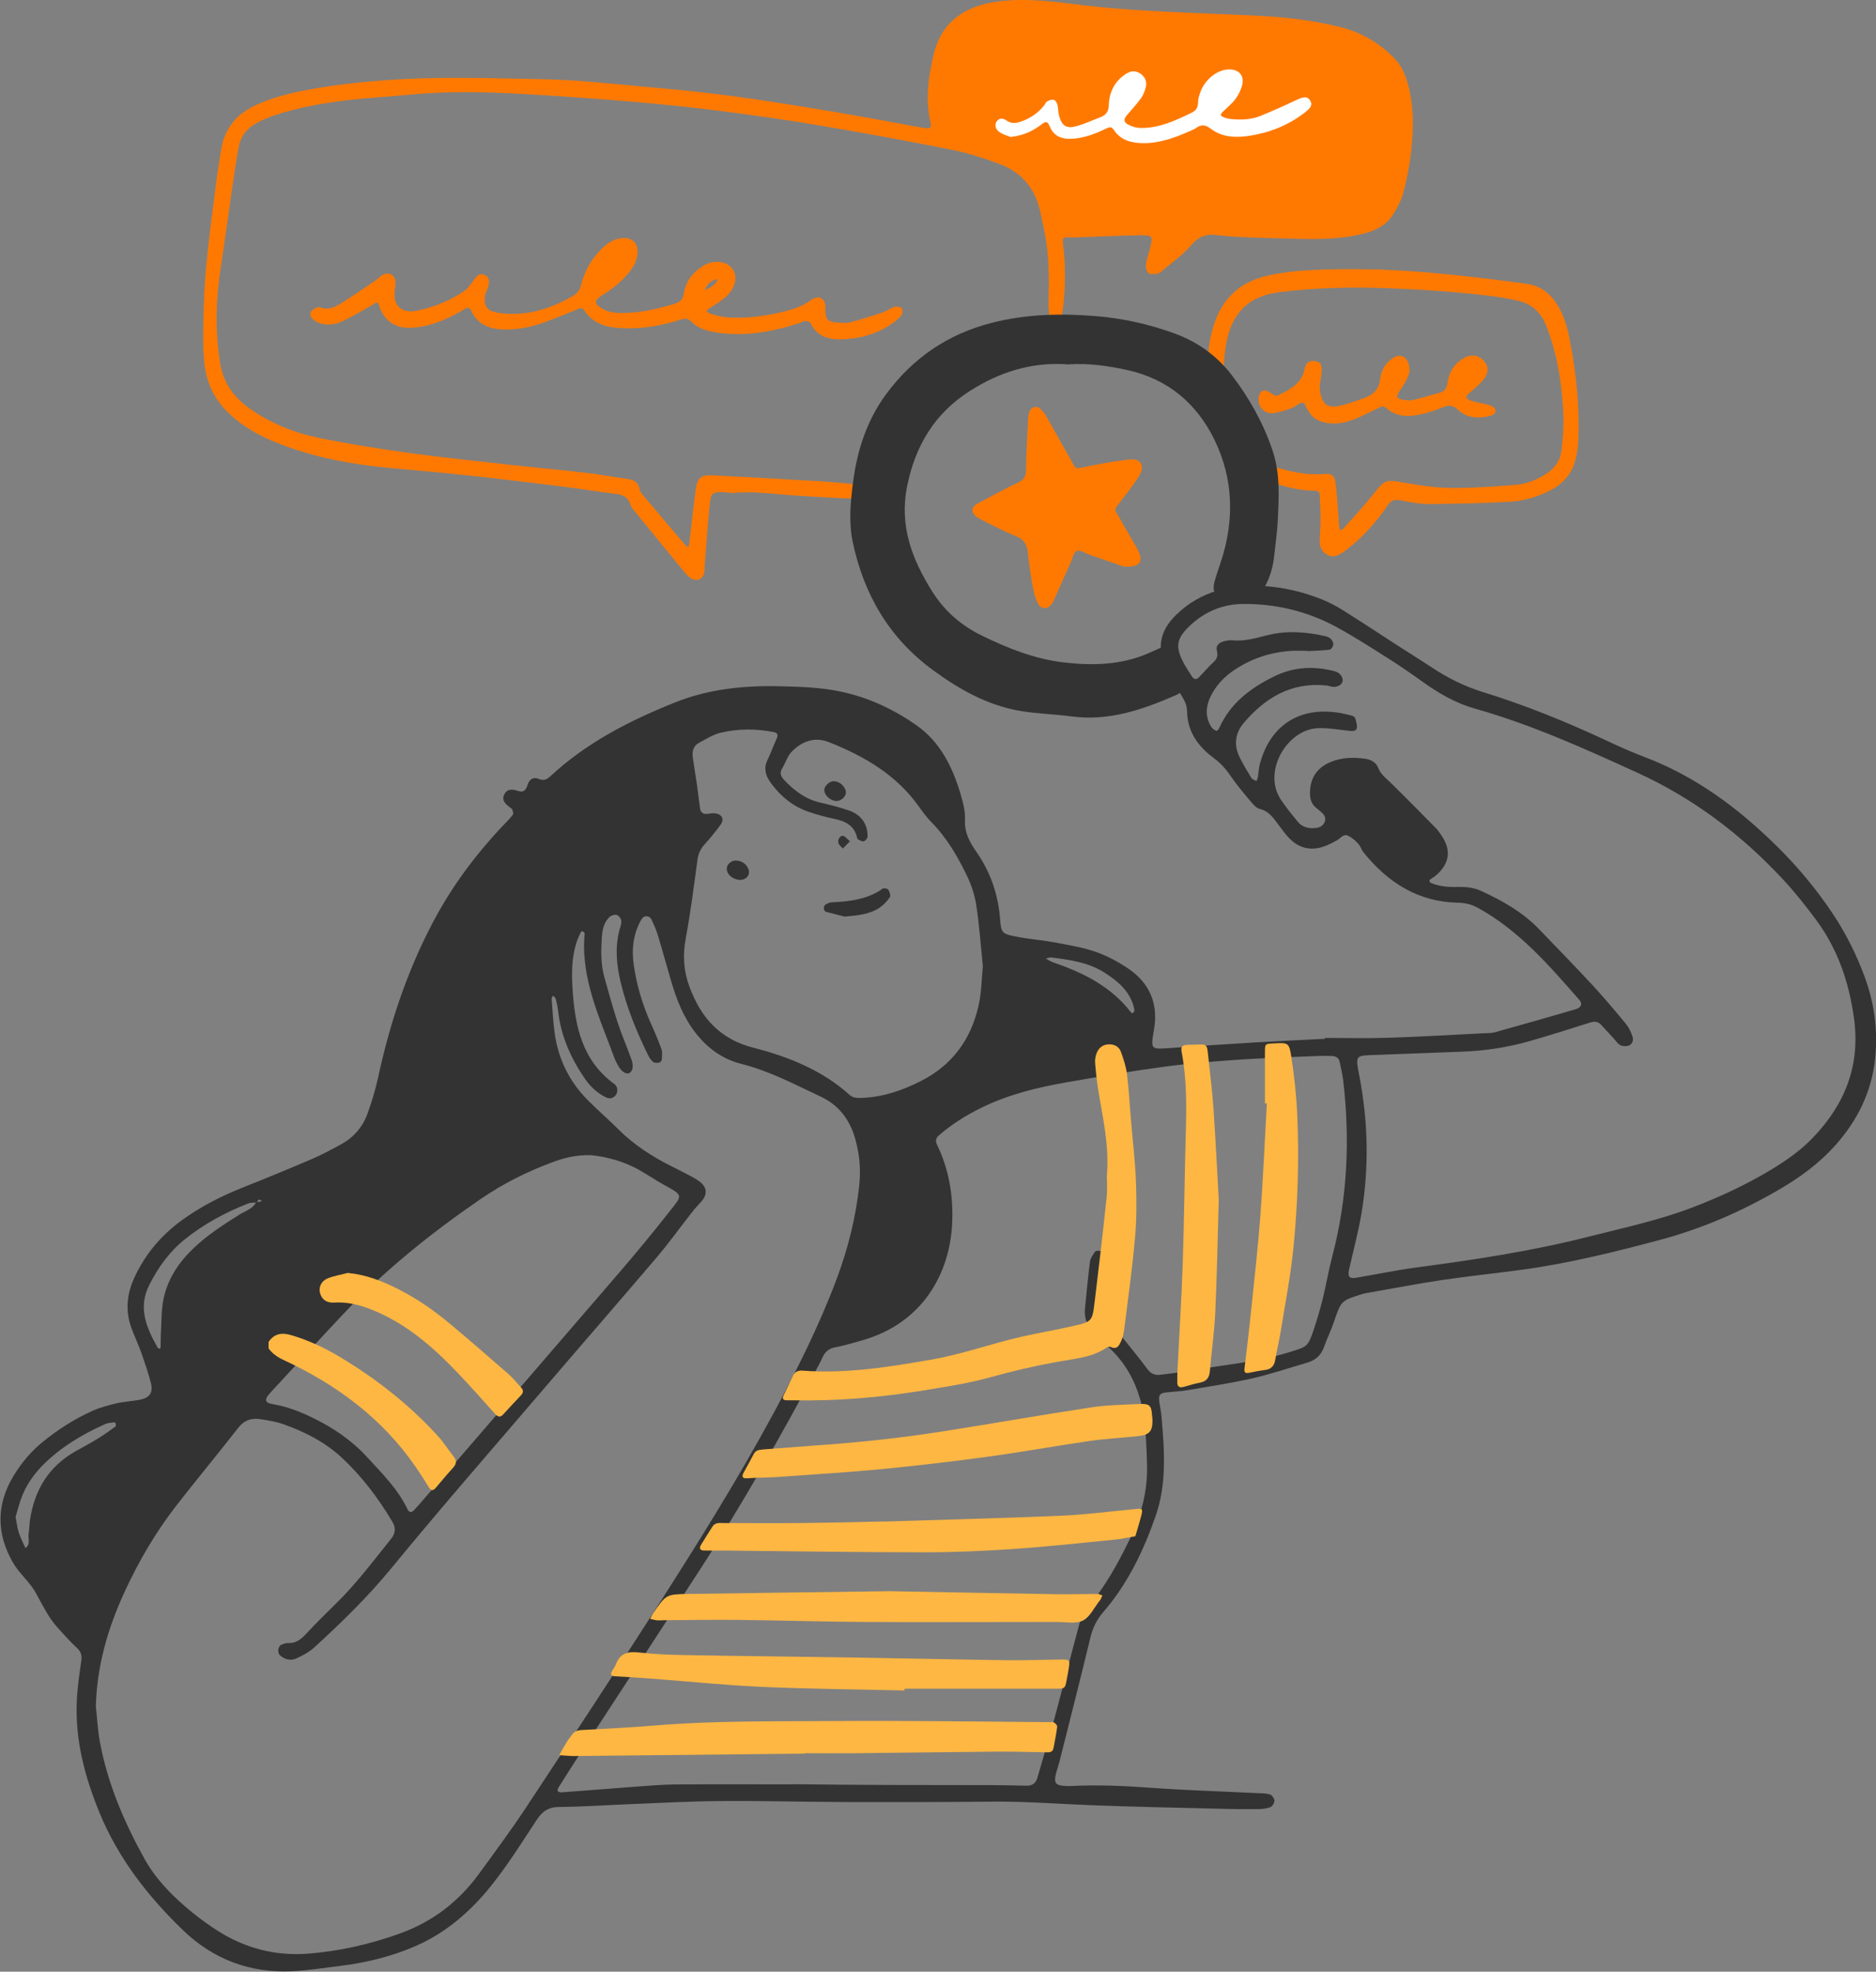 <?xml version="1.0" encoding="UTF-8"?>
<svg id="Capa_2" data-name="Capa 2" xmlns="http://www.w3.org/2000/svg" viewBox="0 0 225.13 236.62">
  <rect x="0" y="0" width="225.13" height="236.62" fill="#808080" stroke="none"/>
  <defs>
    <style>
      .cls-1 {
        fill: #333;
      }

      .cls-1, .cls-2, .cls-3, .cls-4 {
        stroke-width: 0px;
      }

      .cls-2 {
        fill: #ff7901;
      }

      .cls-3 {
        fill: #fff;
      }

      .cls-4 {
        fill: #ffb743;
      }
    </style>
  </defs>
  <g id="Capa_1-2" data-name="Capa 1">
    <g>
      <path class="cls-2" d="m123.43.01c2.19.06,4.39.35,6.27.58,7.12.87,14.28.94,21.43,1.31,3.27.17,6.53.56,9.71,1.35,2.52.62,4.72,1.92,6.52,3.78.61.62,1.08,1.47,1.36,2.3.98,2.87.95,5.86.63,8.83-.18,1.66-.51,3.32-.94,4.94-.25.94-.72,1.85-1.25,2.67-1.04,1.61-2.78,2.16-4.51,2.49-2.8.54-5.67.44-8.51.36-2.72-.08-5.44-.1-8.14-.41-1.44-.16-2.23.26-3.13,1.3-1,1.16-2.31,2.05-3.49,3.06-.13.11-.28.25-.44.26-.37.04-.83.15-1.08-.03-.24-.17-.38-.67-.35-1,.06-.59.28-1.17.43-1.75.46-1.79.46-1.84-1.34-1.81-2.41.04-4.82.16-7.23.24-.3.01-.6.02-.91.01-.96-.02-.99-.02-.87.97.3,2.5.27,4.99-.02,7.48-.05.47-.2.93-.28,1.39-.07.4-.3.61-.7.61-.42,0-.62-.25-.65-.65-.04-.64-.13-1.29-.11-1.93.06-3.02.1-6.03-.58-9-.21-.92-.35-1.86-.63-2.76-.7-2.28-2.2-3.94-4.39-4.8-1.92-.75-3.91-1.39-5.92-1.8-5.27-1.06-10.57-2.03-15.88-2.93-3.95-.67-7.91-1.23-11.88-1.74-3.5-.45-7.01-.81-10.53-1.11-4.46-.38-8.93-.7-13.4-.95-4.48-.25-8.96-.34-13.44.09-2.36.23-4.73.35-7.08.62-3.12.36-6.23.88-9.22,1.88-.69.23-1.37.53-2.01.87-1.18.61-1.96,1.57-2.21,2.87-.31,1.61-.54,3.22-.78,4.84-.46,3.15-.87,6.31-1.36,9.46-.62,3.95-.75,7.88-.07,11.84.39,2.27,1.63,3.95,3.46,5.25,2.53,1.81,5.39,2.95,8.4,3.57,3.75.77,7.54,1.35,11.34,1.87,4.18.57,8.39.99,12.58,1.46,2.74.3,5.49.55,8.22.87,1.62.19,3.23.5,4.85.72.77.1,1.3.39,1.45,1.22.04.23.2.47.36.66,1.69,2.01,3.39,4.02,5.1,6.02.1.12.26.21.38.31.05-.19.12-.37.14-.56.26-2.14.47-4.28.77-6.41.2-1.42.62-1.75,2.08-1.67,4.34.22,8.69.46,13.03.72,1.5.09,3.01.25,4.51.39.3.03.62.07.87.21.19.11.37.39.37.6s-.2.54-.37.59c-.58.15-1.19.29-1.78.27-1.98-.06-3.96-.2-5.94-.31-2.75-.14-5.48-.61-8.25-.37-.25.02-.52-.03-.77-.05-1.85-.1-1.91-.11-2.1,1.69-.25,2.4-.4,4.81-.59,7.21-.01.17,0,.35-.01.52-.11.99-.95,1.39-1.75.8-.31-.22-.56-.53-.81-.83-1.94-2.37-3.88-4.74-5.81-7.11-.19-.23-.42-.47-.5-.75-.26-.91-.85-1.26-1.77-1.36-2.22-.26-4.43-.64-6.65-.91-3.38-.42-6.75-.83-10.14-1.2-3.13-.34-6.26-.64-9.39-.91-5.18-.44-10.26-1.31-15.08-3.35-1.8-.76-3.46-1.74-4.92-3.05-1.81-1.63-2.9-3.67-3.18-6.05-.21-1.78-.18-3.61-.14-5.41.05-2.28.15-4.57.37-6.84.32-3.21.75-6.41,1.16-9.61.17-1.37.39-2.73.62-4.08.4-2.39,1.74-4.07,3.91-5.13,2.12-1.03,4.38-1.56,6.67-1.99,3.05-.57,6.13-.89,9.22-1.12,6.21-.46,12.42-.23,18.62-.12,4.13.07,8.25.54,12.37.91,3.47.31,6.95.64,10.4,1.1,4.14.56,8.26,1.23,12.38,1.92,3.48.58,6.95,1.25,10.43,1.88.21.04.43.04.64.07.5.06.59-.17.48-.61-.67-2.76-.27-5.5.35-8.19C113.37.92,118.4-.13,123.43.01Z"/>
      <path class="cls-2" d="m164.79,32.32c6.14.18,12.23.91,18.36,1.73,1.77.23,2.98,1.24,3.86,2.73.79,1.32,1.14,2.79,1.42,4.27.74,3.91,1.15,7.85.97,11.83-.03.77-.14,1.55-.33,2.29-.44,1.73-1.55,2.94-3.14,3.74-1.49.74-3.08,1.21-4.71,1.3-3.27.19-6.55.26-9.82.28-1.15,0-2.31-.26-3.45-.46-.63-.11-1.03.03-1.4.58-1.31,1.94-2.85,3.68-4.69,5.15-.2.16-.4.33-.62.47-.59.39-1.19.75-1.92.37-.74-.38-.99-1.04-.95-1.84.03-.82.1-1.64.1-2.46,0-.95-.06-1.89-.09-2.84-.01-.45-.25-.57-.66-.57-1.7-.01-3.32-.42-4.93-.93-.78-.25-1.59-.39-2.37-.62-.45-.13-.89-.31-1.28-.55-.35-.22-.48-.62-.29-1.03.2-.45.54-.65,1.05-.53.92.23,1.86.41,2.76.7,2.02.65,4.06,1.13,6.21.96,1.03-.08,1.3.16,1.43,1.24.19,1.67.27,3.35.4,5.03.01.16.08.32.11.48.15-.08.33-.13.43-.24,1.25-1.42,2.55-2.8,3.73-4.29,1.19-1.51,1.38-1.56,3.27-1.23,1.91.34,3.84.65,5.77.68,2.62.03,5.25-.17,7.87-.37,1.3-.1,2.51-.59,3.62-1.29,1.04-.66,1.73-1.59,1.88-2.81.15-1.32.28-2.66.24-3.99-.12-3.67-.66-7.28-1.96-10.75-.66-1.76-1.67-2.85-3.59-3.28-1.99-.45-3.99-.66-6-.86-3.09-.3-6.19-.49-9.29-.61-4.48-.17-8.96-.1-13.41.49-3.67.49-5.86,2.65-6.37,7.14-.13,1.16-.16,2.32-.27,3.48-.09.97-.37,1.34-.91,1.34-.52,0-.81-.39-.87-1.36-.13-2.25.02-4.48.7-6.65.99-3.15,3.12-5.16,6.28-5.91,1.83-.44,3.74-.64,5.63-.73,2.43-.12,4.85-.13,7.25-.06Z"/>
      <path class="cls-2" d="m59.55,37.51c.88.15,1.8.2,2.7.14,2.28-.14,4.37-.93,6.35-2.04.59-.33.97-.7,1.14-1.43.41-1.7,1.28-3.19,2.56-4.42.64-.61,1.37-1.07,2.26-1.18,1.31-.16,2.06.6,1.94,1.9-.08.85-.48,1.56-1,2.2-.93,1.16-2.09,2.05-3.34,2.83-.87.55-.85.96.03,1.49.84.51,1.79.59,2.75.56,2.04-.05,4.01-.5,5.96-1.08.68-.2,1.05-.5,1.17-1.29.23-1.49,1.14-2.59,2.42-3.35,1.13-.67,2.66-.49,3.34.33.71.87.51,2.22-.53,3.26-.33.33-.72.62-1.1.89-.31.23-.67.4-.99.61-.16.11-.28.26-.43.39.17.12.33.3.52.35.62.17,1.25.36,1.89.41,2.21.17,4.39-.12,6.54-.61,1.3-.3,2.58-.68,3.68-1.51.27-.2.76-.34,1.03-.23.44.18.62.64.61,1.18-.03,1.47.19,1.71,1.65,1.82.47.03.96.05,1.41-.07,1.28-.35,2.55-.75,3.82-1.17.49-.16.91-.51,1.4-.66.27-.08.75-.01.89.17.14.18.08.69-.09.89-.36.42-.82.77-1.28,1.08-1.62,1.08-3.42,1.6-5.35,1.73-1.78.12-3.37-.12-4.26-1.96-.07-.14-.41-.23-.61-.22-.25.02-.48.18-.73.26-3.32,1.08-6.68,1.67-10.18,1.08-1.04-.18-2.03-.51-2.77-1.27-.42-.43-.78-.39-1.26-.24-2.02.66-4.1,1.04-6.22,1.05-2.07,0-4.09-.23-5.38-2.17-.29-.43-.59-.19-.9-.07-1.2.48-2.4.98-3.61,1.43-1.5.57-3.05.92-4.66.95-1.94.04-3.6-.42-4.45-2.41-.05-.11-.33-.23-.45-.18-.28.1-.52.31-.78.45-1.86,1.04-3.8,1.85-5.97,1.94-1.83.07-3.14-.82-3.73-2.55-.21-.63-.19-.59-.83-.21-1.19.69-2.38,1.38-3.62,1.98-.78.38-1.67.49-2.53.29-.36-.08-.71-.29-1-.53-.31-.26-.48-.7-.15-1.03.24-.24.72-.51.96-.42.88.36,1.66.07,2.34-.34,1.47-.88,2.88-1.88,4.31-2.84.32-.22.58-.53.92-.71.77-.41,1.52.05,1.53.91,0,.47-.13.94-.13,1.41,0,1.37.72,2.07,2.08,2.06.21,0,.43-.04.64-.08,2.05-.42,3.96-1.2,5.68-2.38.47-.32.8-.87,1.15-1.35.43-.6.76-.77,1.27-.55.46.19.65.68.45,1.32-.12.41-.31.8-.38.99-.2,1.38.15,1.97,1.31,2.16Zm26.22-3.95c-.25.15-.54.27-.74.48-.21.23-.34.53-.51.8.28-.13.58-.24.84-.41.24-.16.45-.38.65-.6.06-.07.04-.21.05-.34-.14.03-.23.03-.3.07Z"/>
      <path class="cls-2" d="m158.37,46.26c.08-.51.21-1.1.24-1.7.05-.86-.17-1.14-.81-1.22-.72-.09-1.08.16-1.25.97-.37,1.81-1.85,2.48-3.28,3.18-.18.09-.59-.2-.85-.38-.69-.47-1.25-.24-1.37.58-.14,1,.58,1.96,1.61,1.9.79-.05,1.58-.35,2.34-.61.4-.14.73-.46,1.12-.64.11-.05.41.03.45.12.38.9.86,1.71,1.83,2.07,1.18.44,2.41.36,3.56-.02,1.22-.4,2.36-1.02,3.52-1.58.34-.16.56-.25.9.05,1.13,1.03,2.52,1.06,3.91.79.97-.19,1.92-.5,2.83-.88.71-.29,1.19-.32,1.81.26,1.09,1.03,2.47,1.12,3.89.76.43-.11.77-.37.61-.8-.09-.24-.47-.43-.76-.51-.73-.22-1.52-.28-2.22-.55-.62-.24-.6-.46-.1-.9.55-.49,1.13-.94,1.6-1.5.74-.88.74-1.64.13-2.33-.64-.73-1.54-.87-2.46-.32-1.1.66-1.76,1.67-1.91,2.93-.08.65-.32,1.03-.94,1.2-1.03.28-2.06.6-3.1.86-.32.08-.69.06-1.03.02-1.13-.14-1.19-.36-.55-1.28.41-.59.81-1.24,1.01-1.93.13-.44.02-1.04-.19-1.46-.35-.7-1.1-.82-1.76-.38-.88.59-1.4,1.48-1.51,2.47-.14,1.32-.87,1.98-2.01,2.37-.89.31-1.78.65-2.7.86-1.6.38-2.26-.1-2.51-1.69-.03-.21-.04-.43-.06-.73Z"/>
      <path class="cls-1" d="m128.31,43.74c-4.47-.36-8.39.91-12,3.23-4.16,2.67-6.46,6.52-7.44,11.33-.98,4.77.57,8.83,3.03,12.73,1.47,2.32,3.46,4.05,5.93,5.25,3.11,1.52,6.33,2.8,9.78,3.21,3.22.38,6.47.35,9.58-.84.68-.26,1.34-.58,2.01-.87.28-.12.54-.29.83-.34.58-.11,1.35.31,1.27.8-.15.87.46,1.42.62,2.13.14.62.15,1.28.14,1.92-.01.59-.45.91-.94,1.13-3.98,1.74-8.03,3.15-12.5,2.56-2.09-.28-4.22-.32-6.29-.68-3.86-.68-7.2-2.56-10.33-4.85-5.28-3.85-8.34-9.1-9.67-15.41-.49-2.35-.27-4.72.03-7.09.49-3.87,1.65-7.49,3.99-10.66,3.19-4.32,7.39-7.19,12.6-8.53,4.18-1.08,8.43-1.17,12.71-.81,3.2.27,6.29.98,9.3,2.07,2.79,1.02,5.1,2.7,6.9,5.05,2.08,2.73,3.73,5.69,4.84,8.95.96,2.82.77,5.7.63,8.58-.07,1.37-.28,2.74-.42,4.11-.13,1.3-.49,2.54-1.12,3.69-.45.82-.73.89-1.68.64-.3-.08-.66-.07-.97.01-.58.16-1.11.48-1.7.61-1.32.3-2.04-.43-1.72-1.73.21-.83.51-1.65.78-2.47,1.66-5.01,1.53-10.02-.78-14.73-2.1-4.27-5.53-7.22-10.34-8.3-2.37-.53-4.75-.85-7.06-.71Z"/>
      <path class="cls-2" d="m134.97,68.03c-1.03-.35-2.57-.88-4.11-1.41-.55-.19-1.18-.64-1.63-.5-.37.11-.53.91-.76,1.42-.62,1.37-1.23,2.76-1.84,4.13-.11.24-.2.48-.34.7-.53.84-1.39.83-1.79-.06-.28-.62-.46-1.3-.58-1.98-.23-1.31-.42-2.64-.57-3.96-.1-.91-.38-1.59-1.33-1.98-1.51-.62-2.97-1.37-4.42-2.11-.35-.18-.76-.49-.87-.84-.17-.52.3-.86.73-1.09,1.56-.83,3.11-1.69,4.71-2.43.75-.35.95-.78.96-1.57.02-2.07.16-4.13.26-6.2.01-.25.05-.52.14-.75.26-.61.88-.76,1.36-.3.31.29.56.66.77,1.03,1.02,1.8,2.03,3.6,3.04,5.41.43.78.4.71,1.24.54,1.85-.37,3.71-.73,5.59-.94,1.38-.16,1.92.75,1.18,1.96-.65,1.06-1.45,2.04-2.2,3.03-.91,1.21-.83.82-.12,2.1.58,1.06,1.21,2.09,1.81,3.14.19.34.4.67.53,1.03.41,1.08-.03,1.67-1.75,1.6Z"/>
      <path class="cls-3" d="m121.34,16.43c1.54-.18,2.67-.74,3.66-1.51.56-.43.74-.32.99.28.45,1.09,1.33,1.49,2.49,1.46,1.55-.04,2.95-.6,4.31-1.25.36-.17.6-.23.86.16.85,1.3,2.18,1.61,3.61,1.61,1.99,0,3.8-.68,5.58-1.47.24-.1.48-.2.69-.35.64-.46,1.13-.4,1.8.11,1.39,1.06,3.08,1.07,4.72.81,2.37-.38,4.56-1.26,6.49-2.74.8-.62.99-.97.7-1.45-.33-.55-.76-.52-1.7-.07-1.4.67-2.82,1.29-4.25,1.88-1.1.45-2.27.5-3.44.4-.3-.02-.6-.08-.88-.18-.57-.2-.59-.36-.16-.77.5-.48,1.05-.92,1.45-1.47.37-.51.68-1.12.82-1.73.24-1.11-.42-1.82-1.57-1.82-1.34,0-2.83,1.11-3.41,2.6-.17.44-.33.92-.33,1.37,0,.66-.27,1-.85,1.27-1.91.92-3.83,1.82-6.01,1.79-.53,0-1.11-.17-1.57-.43-.54-.3-.49-.67-.07-1.15.56-.65,1.15-1.29,1.65-1.98.27-.37.45-.84.57-1.29.17-.63-.01-1.19-.55-1.61-.5-.39-1.07-.44-1.58-.17-.48.26-.94.62-1.28,1.04-.68.82-1,1.82-1.02,2.88-.02.7-.31,1.14-.94,1.39-.96.37-1.9.81-2.89,1.09-1.27.36-1.82-.01-2.15-1.31-.1-.41-.08-.86-.19-1.27-.06-.22-.24-.53-.41-.57-.25-.05-.58.06-.82.19-.17.09-.24.35-.38.51-.72.9-1.64,1.51-2.72,1.9-.59.21-1.16.3-1.73-.09-.42-.29-.89-.42-1.24.11-.27.41-.12.97.45,1.32.46.28,1,.42,1.3.53Z"/>
      <path class="cls-1" d="m158.93,124.56c2.59,0,5.18.07,7.76-.02,3.79-.12,7.58-.35,11.38-.54.43-.02.88,0,1.29-.11,3.24-.9,6.47-1.82,9.69-2.76.72-.21.89-.66.49-1.12-3.64-4.16-7.25-8.35-12.2-11.07-.79-.43-1.54-.59-2.44-.61-4.74-.11-8.34-2.42-11.24-6-.27-.33-.39-.78-.68-1.09-.34-.37-.75-.73-1.2-.94-.57-.28-.91.31-1.34.55-.45.24-.91.49-1.39.67-1.72.66-3.22.3-4.46-1.06-.41-.44-.75-.94-1.12-1.42-.63-.81-1.14-1.69-2.29-1.96-.44-.1-.83-.59-1.16-.98-.78-.92-1.56-1.85-2.24-2.84-.59-.86-1.21-1.61-2.07-2.25-1.87-1.37-3.21-3.14-3.25-5.61-.01-.72-.29-1.32-.67-1.92-.65-1.02-1.29-2.05-1.81-3.13-1.21-2.53-.82-4.64,1.18-6.58,2.93-2.84,6.57-3.68,10.49-3.44,2.42.15,4.78.72,7.03,1.62.87.35,1.72.81,2.52,1.31,2.19,1.37,4.34,2.8,6.51,4.2,1.38.89,2.77,1.75,4.13,2.65,1.88,1.24,3.88,2.25,6.04,2.92,5.04,1.55,9.9,3.52,14.68,5.74,1.56.73,3.13,1.45,4.75,2.06,6.18,2.33,11.33,6.18,15.97,10.77,2.46,2.43,4.67,5.08,6.6,7.96,1.59,2.38,2.86,4.9,3.86,7.59,1.2,3.22,1.64,6.53,1.28,9.92-.42,3.98-2.13,7.43-4.79,10.4-1.92,2.14-4.21,3.82-6.68,5.26-4.56,2.67-9.39,4.76-14.5,6.11-5.41,1.44-10.86,2.79-16.42,3.54-3.16.43-6.34.76-9.49,1.22-2.9.43-5.77.99-8.66,1.49-.34.06-.68.11-1.01.21-2.54.79-2.52.8-3.39,3.32-.36,1.06-.85,2.07-1.23,3.12-.36.99-1.07,1.53-2.04,1.81-2.15.62-4.28,1.35-6.46,1.85-2.6.59-5.25.99-7.88,1.44-.85.14-1.71.17-2.57.27-.69.08-.87.3-.79,1.02.07.6.22,1.19.27,1.79.35,4.05.67,8.12-.71,12.05-1.46,4.17-3.36,8.14-6.29,11.51-.83.96-1.28,1.97-1.56,3.17-1.19,4.94-2.45,9.87-3.69,14.8-.13.5-.31.99-.43,1.49-.25,1.05,0,1.34,1.17,1.39.26.01.52.02.78,0,3.11-.15,6.2-.02,9.31.21,4.3.31,8.61.44,12.92.65.51.03,1.05,0,1.53.16.24.08.52.49.53.76,0,.27-.27.68-.51.77-.47.18-1,.22-1.51.23-1.55.01-3.11,0-4.66-.05-5.09-.13-10.18-.22-15.26-.42-3.96-.15-7.91-.47-11.88-.43-5.87.06-11.73.06-17.6.05-5-.02-10.01-.16-15.01-.12-3.62.02-7.24.23-10.86.37-2.84.11-5.69.32-8.53.34-1.29,0-2.05.53-2.72,1.56-1.75,2.66-3.45,5.38-5.44,7.87-2.44,3.05-5.39,5.63-8.99,7.22-2.92,1.29-6.04,2.05-9.22,2.43-1.88.23-3.76.54-5.65.63-5.09.26-9.55-1.44-13.18-4.96-4.18-4.04-7.73-8.6-9.97-14.04-1.75-4.26-2.93-8.66-2.74-13.32.07-1.63.3-3.26.54-4.88.1-.66,0-1.11-.51-1.59-.82-.75-1.57-1.6-2.32-2.43-1.11-1.23-1.81-2.7-2.6-4.14-.73-1.34-2.02-2.37-2.78-3.7-1.95-3.4-2.01-6.88.04-10.31.94-1.57,2.09-2.96,3.51-4.12,1.81-1.48,3.77-2.74,5.9-3.71.93-.43,1.94-.7,2.94-.94.92-.22,1.88-.26,2.81-.43,1.19-.22,1.66-.84,1.37-2-.32-1.25-.74-2.47-1.17-3.69-.35-.97-.79-1.91-1.15-2.88-.77-2.05-.59-4.07.31-6.04,1.28-2.81,3.2-5.1,5.69-6.92,2.24-1.63,4.69-2.89,7.27-3.92,2.8-1.11,5.59-2.26,8.37-3.45,1.19-.51,2.33-1.13,3.46-1.74,1.5-.81,2.59-2.04,3.18-3.62.53-1.45.98-2.94,1.31-4.45,1.41-6.53,3.5-12.8,6.63-18.71,2.28-4.3,5.16-8.15,8.52-11.67.36-.37.73-.74,1.03-1.16.09-.13-.04-.42-.1-.63-.02-.07-.13-.11-.2-.16-.55-.44-1.17-.89-.7-1.7.37-.64,1.02-.53,1.62-.33.67.23.95-.14,1.12-.7.21-.7.68-1.03,1.37-.74.58.25.95.06,1.37-.32,4.37-4.06,9.58-6.72,15.06-8.9,4.08-1.62,8.37-2.02,12.71-1.9,2.41.06,4.82.14,7.2.66,3.26.71,6.21,2.09,8.92,3.98,2.9,2.02,4.38,5.04,5.35,8.32.29.99.57,2.04.52,3.05-.08,1.51.54,2.67,1.34,3.81,1.73,2.47,2.66,5.19,2.88,8.19.12,1.55.24,1.7,1.83,2.01,1.6.32,3.25.44,4.85.74,1.61.3,3.24.57,4.77,1.1,1.37.48,2.69,1.18,3.89,1.99,2.61,1.76,3.67,4.24,3.12,7.39-.41,2.37-.39,2.34,1.95,2.17,3.44-.25,6.88-.47,10.33-.68,2.76-.16,5.51-.29,8.27-.43,0-.05,0-.11,0-.16Zm-128.12,19.75c-.34.03-.71,0-1.01.11-2.74,1.07-5.31,2.46-7.62,4.31-1.85,1.48-3.19,3.36-4.26,5.46-1.4,2.75-.34,5.18,1.01,7.56.03.06.14.09.22.1.04,0,.12-.09.12-.13.02-.52,0-1.03.03-1.55.09-1.46.04-2.95.34-4.36.52-2.42,1.88-4.41,3.68-6.1,1.64-1.55,3.52-2.75,5.42-3.95.7-.44,1.59-.67,2.01-1.5.16-.02.32-.02.47-.05.07-.01.14-.07.21-.1-.12-.05-.28-.18-.36-.14-.12.05-.18.23-.27.35Zm-19.31,60.44c.16,1.45.23,2.92.5,4.36.93,4.97,2.9,9.56,5.33,13.95.9,1.64,2.15,3.15,3.5,4.46,1.6,1.55,3.38,2.97,5.26,4.17,3.27,2.09,6.88,3.06,10.83,2.77,3.81-.29,7.47-1.13,11.07-2.42,3.96-1.43,7.09-3.86,9.53-7.22,1.88-2.58,3.78-5.14,5.54-7.8,5.37-8.13,10.73-16.27,15.98-24.48,4.79-7.48,9.5-15.01,13.73-22.83,2.83-5.23,5.5-10.55,7.6-16.13,1.4-3.73,2.37-7.56,2.76-11.53.18-1.83,0-3.61-.5-5.38-.64-2.28-1.96-4.04-4.11-5.05-3.11-1.46-6.16-3.09-9.54-3.94-2.23-.56-4.01-1.82-5.47-3.68-1.49-1.89-2.31-4.02-2.97-6.26-.54-1.82-1.03-3.65-1.58-5.46-.2-.65-.47-1.29-.77-1.91-.27-.55-.93-.55-1.22-.03-.99,1.72-1.19,3.59-.91,5.51.35,2.4,1.04,4.71,2.03,6.93.46,1.02.9,2.05,1.28,3.11.14.38.08.84.05,1.26,0,.14-.18.35-.31.37-.23.04-.55.06-.72-.07-.26-.2-.46-.51-.61-.81-1.37-2.79-2.55-5.67-3.28-8.69-.49-2.02-.71-4.08-.21-6.15.1-.42.29-.84.27-1.25-.01-.27-.28-.66-.52-.74-.25-.08-.7.05-.9.24-.65.63-.85,1.48-.91,2.36-.11,1.64-.15,3.28.3,4.88.51,1.82,1.01,3.65,1.6,5.45.48,1.47,1.11,2.9,1.63,4.36.3.82.18,1.42-.21,1.66-.37.23-.98-.15-1.37-.87-.17-.3-.34-.61-.45-.93-1.77-4.84-4.07-9.56-3.57-14.94,0-.09-.16-.21-.27-.28-.02-.02-.16.07-.19.13-.18.39-.37.78-.5,1.19-.61,1.84-.61,3.74-.49,5.64.28,4.4,1.13,8.57,5.02,11.4.45.32.45,1.02.11,1.39-.34.38-.76.39-1.17.18-1.02-.52-1.84-1.27-2.48-2.22-1.69-2.45-2.87-5.1-3.21-8.09-.06-.51-.17-1.02-.29-1.51-.04-.14-.22-.24-.33-.36-.06.13-.17.26-.16.38.11,1.37.17,2.75.36,4.11.43,3.08,1.73,5.77,3.92,7.99,1.21,1.23,2.52,2.35,3.74,3.57,1.85,1.85,4.02,3.25,6.34,4.41.77.39,1.54.77,2.3,1.18.38.2.76.41,1.1.67.91.69.96,1.56.19,2.41-.4.44-.81.88-1.17,1.35-1.38,1.76-2.69,3.59-4.14,5.3-4.47,5.26-9.01,10.46-13.49,15.7-6.17,7.21-12.41,14.36-18.43,21.69-2.81,3.42-5.94,6.47-9.19,9.44-.62.57-1.41.99-2.18,1.34-.66.3-1.35.14-1.93-.36-.38-.33-.27-1.14.19-1.31.24-.09.5-.19.74-.18.97.06,1.59-.46,2.2-1.12,1.12-1.2,2.28-2.36,3.45-3.5,2.49-2.41,4.55-5.18,6.71-7.86.55-.68.63-1.33.15-2.12-1.69-2.83-3.66-5.44-6.08-7.68-1.99-1.84-4.38-3.06-6.91-3.96-.88-.32-1.84-.47-2.77-.62-1.08-.18-1.98.09-2.72,1.04-2.43,3.13-4.98,6.18-7.41,9.31-2.49,3.21-4.54,6.71-6.24,10.41-2,4.35-3.31,8.88-3.43,13.73Zm83.75,9.37c7.93.11,15.87.1,23.8.11,1.38,0,2.76.04,4.14.07.69.01,1.12-.29,1.31-.98.68-2.4,1.42-4.79,2.07-7.2,1.03-3.82,1.99-7.67,3.03-11.49.17-.64.51-1.29.95-1.79,2.11-2.44,3.61-5.23,5.02-8.11,1.39-2.85,2.17-5.81,2.08-8.97-.05-1.64-.1-3.28-.27-4.9-.4-3.73-1.79-6.99-4.69-9.5-.52-.45-1-.96-1.47-1.46-.75-.79-1.13-1.73-1.02-2.83.19-1.89.36-3.77.6-5.65.05-.4.34-.77.55-1.14.14-.26.8-.24.88.03.16.56.37,1.15.36,1.72-.02,1.12-.14,2.24-.3,3.34-.24,1.65.02,3.06,1.49,4.1.48.34.8.89,1.18,1.36.91,1.14,1.85,2.27,2.71,3.44.41.56.88.8,1.53.72,1.28-.16,2.57-.3,3.84-.53,3.9-.69,7.86-.99,11.67-2.18,2.18-.69,2.23-.6,2.96-2.75.41-1.22.77-2.47,1.08-3.72.41-1.67.69-3.38,1.13-5.04,1.82-6.93,2.14-13.95,1.32-21.04-.09-.77-.28-1.52-.43-2.28-.1-.49-.45-.71-.92-.72-.6-.02-1.21-.03-1.81,0-3.27.14-6.55.24-9.81.47-2.92.2-5.85.45-8.75.85-3.84.52-7.67,1.17-11.48,1.84-3.49.61-6.92,1.44-10.13,3-1.87.91-3.62,2-5.19,3.36-.35.3-.46.66-.23,1.13,1.42,2.93,1.95,6.05,1.82,9.29-.23,6-3.44,12.09-10.79,14.18-1.08.31-2.15.63-3.25.84-.77.15-1.23.54-1.53,1.22-.17.39-.37.78-.58,1.16-4.46,8.37-9.13,16.62-14.3,24.58-4.6,7.09-9.23,14.15-13.84,21.23-.99,1.52-1.95,3.05-2.92,4.58-.09.14-.18.35-.13.48.04.1.29.17.44.16,3.01-.22,6.01-.47,9.02-.69,1.55-.11,3.1-.25,4.65-.26,4.74-.03,9.48-.01,14.23-.01Zm61.71-136.01c-.63,0-1.32-.04-2.01,0-2.46.16-4.73.9-6.79,2.27-1.1.73-2.01,1.64-2.66,2.78-.76,1.35-1.01,2.76-.09,4.15.13.19.38.31.61.41.04.02.24-.23.31-.38,1.35-3.01,3.82-4.83,6.67-6.21,2.26-1.09,4.64-1.22,7.07-.6.24.06.51.16.68.33.33.31.52.76.25,1.16-.15.23-.53.38-.83.41-.33.03-.67-.13-1.01-.17-4.18-.42-7.33,1.46-9.91,4.51-1.03,1.21-1.21,2.65-.48,4.12.42.84.9,1.66,1.4,2.47.11.18.4.25.61.38.06-.16.15-.31.17-.48.09-.51.1-1.03.23-1.53,1.36-5.22,5.59-7.4,11.05-5.84.15.04.36.17.4.29.11.39.27.83.19,1.21-.07.36-.49.36-.86.32-1.28-.13-2.57-.38-3.85-.32-3.6.16-6.66,5.16-4.4,8.57.62.93,1.33,1.8,2.04,2.67.46.57,1.13.78,1.85.76.53-.02,1.04-.12,1.32-.64.31-.57,0-.98-.41-1.34-.19-.17-.4-.32-.6-.49-.58-.49-.72-1.15-.7-1.87.04-1.73.86-2.92,2.46-3.6,1.32-.55,2.69-.58,4.07-.41.71.09,1.38.4,1.65,1.1.3.78.91,1.22,1.46,1.76,1.85,1.81,3.66,3.65,5.47,5.49.24.24.43.54.63.82,1.23,1.77,1.04,3.37-.57,4.8-.25.23-.57.38-.83.6-.03.03.04.29.11.32,1.05.47,2.17.54,3.29.51.96-.02,1.87.06,2.77.47,2.61,1.19,5.07,2.59,7.07,4.69,2.08,2.18,4.2,4.33,6.25,6.55,1.41,1.52,2.74,3.1,4.06,4.7.37.45.65,1.02.82,1.58.13.4-.03.91-.5,1.06-.29.1-.7.07-.97-.06-.29-.14-.49-.47-.72-.72-.53-.57-1.05-1.14-1.57-1.71-.4-.44-.83-.45-1.39-.27-2.38.76-4.76,1.51-7.16,2.2-2.66.76-5.38,1.18-8.15,1.28-3.45.12-6.89.27-10.34.39-2.44.09-2.49-.05-2,2.47,1.06,5.46,1.19,10.97.28,16.46-.38,2.29-.99,4.54-1.5,6.81-.2.87.02,1.14.86,1,2.38-.4,4.74-.9,7.13-1.22,6.92-.92,13.82-1.95,20.6-3.67,4.26-1.08,8.56-1.99,12.68-3.57,3.31-1.27,6.5-2.76,9.53-4.6,1.77-1.08,3.46-2.28,4.9-3.79,3.84-4.03,5.68-8.68,4.88-14.36-.6-4.29-1.94-8.21-4.5-11.69-1.28-1.73-2.63-3.43-4.1-5-4.99-5.35-10.72-9.67-17.43-12.73-6.36-2.9-12.71-5.77-19.45-7.67-2.26-.64-4.28-1.79-6.19-3.16-1.4-1-2.81-1.98-4.27-2.9-2.04-1.29-4.07-2.6-6.19-3.75-3.47-1.88-7.25-2.78-11.18-2.75-2.59.02-4.87,1.04-6.7,2.93-1.2,1.24-1.37,2.16-.63,3.75.33.7.77,1.34,1.18,2,.21.34.52.46.84.14.6-.61,1.16-1.28,1.79-1.86.43-.4.53-.79.38-1.37-.15-.61.28-.95.82-1.1.33-.09.69-.16,1.02-.13,1.4.14,2.72-.22,4.06-.57,2.39-.63,4.79-.46,7.17.09.24.05.5.19.66.37.15.17.28.47.24.68-.04.21-.27.54-.45.56-.85.1-1.71.12-2.63.17Zm-39.01,37.86c-.27-2.63-.43-4.96-.78-7.26-.18-1.18-.54-2.37-1.05-3.44-1.15-2.42-2.49-4.73-4.4-6.66-.54-.55-1-1.19-1.45-1.82-2.71-3.81-6.55-6.04-10.78-7.72-1.73-.69-3.25-.11-4.48,1.14-.52.53-.74,1.34-1.14,2-.34.55-.16.98.22,1.38,1.2,1.27,2.55,2.31,4.31,2.72,1.17.27,2.35.56,3.49.96,1.47.51,2.26,1.67,2.22,3.14,0,.2-.25.48-.45.55-.18.06-.44-.11-.66-.2-.07-.03-.13-.13-.14-.2-.32-1.51-1.42-2.02-2.78-2.3-1.01-.21-2.01-.49-2.99-.82-1.95-.65-3.46-1.91-4.64-3.56-.58-.81-.83-1.68-.35-2.67.41-.85.73-1.74,1.12-2.61.18-.4.09-.66-.34-.74-2.15-.43-4.31-.42-6.42.08-.89.21-1.72.76-2.55,1.19-.71.37-.87,1.03-.77,1.76.16,1.19.37,2.38.54,3.57.12.85.2,1.71.33,2.56.07.5.4.72.91.65.26-.03.52-.08.77-.07.91.05,1.29.66.79,1.36-.6.84-1.26,1.64-1.95,2.4-.48.54-.73,1.11-.83,1.83-.43,3.16-.83,6.32-1.41,9.45-.38,2.02-.25,3.93.47,5.84,1.38,3.68,3.64,6.24,7.7,7.27,4.17,1.07,8.2,2.68,11.5,5.65.44.39.93.37,1.45.36,2.55-.09,4.89-.9,7.15-2.05,3.71-1.89,5.93-4.95,6.85-8.92.39-1.66.39-3.41.54-4.82Zm-46.95,22.66c-2.05-.05-3.45.38-4.82.89-3,1.12-5.85,2.56-8.48,4.36-5.98,4.1-11.62,8.63-16.6,13.92-2.66,2.82-5.27,5.68-7.91,8.53-.29.32-.59.62-.87.95-.61.7-.52,1.07.36,1.22,1.72.28,3.32.9,4.87,1.66,2.42,1.18,4.62,2.66,6.46,4.66,1.8,1.96,3.72,3.84,4.89,6.3.19.41.49.43.78.12.47-.5.92-1.03,1.37-1.55,7.77-9,15.54-17.99,23.29-27,2.02-2.35,4-4.74,5.91-7.18,1.66-2.11,1.84-1.98-.55-3.31-.98-.54-1.91-1.17-2.88-1.73-1.97-1.14-4.12-1.65-5.81-1.83ZM1.87,182.04c.14.72.2,1.33.39,1.9.21.63.52,1.23.79,1.84.67-.47.28-1.18.39-1.77.09-.51.08-1.03.15-1.54.53-3.61,2.22-6.47,5.47-8.3.9-.51,1.81-.99,2.69-1.53.73-.45,1.43-.95,2.12-1.46.06-.05.03-.26,0-.39-.01-.05-.15-.1-.22-.09-.34.05-.7.05-1,.19-2.77,1.24-5.35,2.77-7.51,4.94-1.04,1.05-1.89,2.25-2.45,3.61-.36.87-.57,1.79-.82,2.6Zm124.36-67.13c-.06,0-.15-.01-.23,0-.17.03-.33.07-.5.11.14.08.27.18.41.25.15.08.3.17.46.22,3.61,1.23,6.95,2.88,9.35,6,.05.06.21.12.22.1.09-.11.22-.25.2-.36-.38-2.12-1.86-3.39-3.55-4.48-1.93-1.25-4.14-1.55-6.37-1.84Z"/>
      <path class="cls-1" d="m101.36,110c-.62-.16-1.45-.36-2.27-.59-.11-.03-.22-.27-.23-.42,0-.15.08-.36.2-.43.21-.13.47-.25.71-.27,2.17-.11,4.3-.33,6.15-1.64.14-.1.59-.02.68.12.16.25.31.72.19.9-.33.48-.76.94-1.25,1.27-1.19.79-2.58.92-4.18,1.06Z"/>
      <path class="cls-1" d="m101.51,95.11c0,.55-.66,1.09-1.25,1.01-.7-.09-1.36-.74-1.34-1.33,0-.42.55-.98,1.01-1.03.64-.07,1.34.42,1.55,1.1.02.08.02.17.03.25Z"/>
      <path class="cls-1" d="m89.88,104.6c0,.08,0,.16-.02.25-.08.46-.62.81-1.16.74-.88-.1-1.54-.73-1.48-1.43.04-.46.57-.9,1.07-.89.84.02,1.5.57,1.59,1.33Z"/>
      <path class="cls-1" d="m101.99,100.97c-.36.37-.6.62-.84.86-.19-.22-.48-.42-.54-.68-.11-.46.26-.94.6-.83.25.08.43.35.78.64Z"/>
      <g>
        <path class="cls-4" d="m32.24,161.03c.69-1.01,1.6-1.13,2.71-.8,2.13.62,4.11,1.57,5.99,2.71,4.31,2.6,8.23,5.68,11.62,9.41.69.76,1.25,1.65,1.89,2.46.4.51.32.91-.1,1.36-.7.76-1.36,1.56-2.03,2.35-.33.4-.58.43-.87-.05-.49-.81-1-1.61-1.54-2.39-4.02-5.86-9.51-9.91-15.88-12.87-.73-.34-1.33-.75-1.8-1.39v-.78Z"/>
        <path class="cls-4" d="m132.84,141.02c.28-3.83-.55-7.03-1.05-10.26-.17-1.06-.29-2.14-.37-3.21-.03-.37.04-.78.17-1.13.24-.66.74-1.06,1.46-1.09.66-.02,1.23.26,1.46.88.32.88.63,1.8.74,2.73.23,1.92.33,3.86.5,5.8.2,2.36.49,4.72.57,7.09.08,2.23.09,4.49-.11,6.71-.32,3.65-.83,7.28-1.29,10.92-.06.51-.16,1.04-.38,1.49-.22.47-.48,1.09-1.26.69-.11-.06-.35,0-.47.08-1.55,1.06-3.38,1.29-5.15,1.58-3.02.51-5.99,1.2-8.95,2.02-2.61.72-5.31,1.12-7.99,1.56-5.12.83-10.27,1.27-15.46,1.17-.26,0-.52,0-.78,0-.43,0-.68-.11-.44-.61.38-.78.76-1.55,1.12-2.33.23-.51.64-.66,1.16-.62,5.25.39,10.39-.44,15.53-1.34,3.63-.63,7.08-1.89,10.65-2.71,2.06-.47,4.14-.82,6.2-1.29,2.36-.53,2.38-.56,2.67-2.96.5-4.15.99-8.3,1.43-12.46.11-1.07.02-2.15.02-2.71Z"/>
        <path class="cls-4" d="m96.57,210.45c-9.22.1-18.45.2-27.67.29-.6,0-1.2-.07-1.79-.11.31-.54.61-1.09.94-1.63.16-.26.37-.48.53-.73.28-.43.65-.62,1.18-.65,2.92-.16,5.85-.3,8.77-.54,7.18-.6,14.39-.49,21.58-.54,8.58-.06,17.15.07,25.73.13.22,0,.47-.06.64.04.18.1.41.35.39.51-.11.85-.28,1.7-.44,2.55-.11.6-.58.52-1.01.52-1.94-.03-3.88-.1-5.82-.08-5.6.05-11.21.13-16.81.19-2.07.02-4.14,0-6.21,0,0,.02,0,.05,0,.07Z"/>
        <path class="cls-4" d="m108.54,202.87c-5.69-.13-11.38-.18-17.07-.43-4.43-.2-8.85-.65-13.28-.99-1.46-.11-2.92-.2-4.38-.28-.51-.03-.6-.22-.35-.64.16-.26.34-.51.45-.79.49-1.32,1.42-1.59,2.76-1.43,1.92.22,3.87.29,5.81.32,6.73.12,13.45.18,20.18.29,6.04.1,12.07.24,18.11.32,2.2.03,4.4-.06,6.59-.08,1-.01,1.05.06.9,1.02-.07.47-.16.93-.25,1.4-.2,1.06-.2,1.08-1.35,1.08-6.04,0-12.08,0-18.11,0,0,.07,0,.13,0,.2Z"/>
        <path class="cls-4" d="m106.16,182.6c7.66-.24,14.43-.41,21.19-.7,2.97-.13,5.93-.52,8.89-.8.87-.08.93-.06.72.78-.21.83-.47,1.65-.71,2.48-.8.14-1.59.32-2.39.4-4.07.4-8.15.85-12.23,1.13-3.53.24-7.07.4-10.6.4-8.02,0-16.04-.13-24.06-.21-.82,0-1.64.01-2.46,0-.45,0-.66-.23-.4-.66.44-.74.92-1.46,1.37-2.19.34-.56.88-.45,1.39-.45,3.06,0,6.13.04,9.19,0,3.67-.04,7.33-.13,10.11-.19Z"/>
        <path class="cls-4" d="m91.28,177.32c-.56.03-1.12.06-1.68.09-.51.02-.6-.22-.38-.64.41-.76.84-1.51,1.23-2.27.24-.46.63-.51,1.08-.55,1.98-.14,3.95-.31,5.93-.45,5.25-.36,10.48-.9,15.67-1.72,5.92-.93,11.82-1.97,17.74-2.87,1.95-.3,3.95-.33,5.93-.42,1.18-.05,1.38.21,1.46,1.41,0,.13.04.26.04.39.04,1.48-.32,1.92-1.82,2.07-1.89.2-3.78.29-5.66.56-4.14.6-8.25,1.35-12.39,1.91-4.18.57-8.38,1.06-12.58,1.47-4.07.39-8.16.64-12.25.93-.77.06-1.55.07-2.33.11,0,0,0-.02,0-.03Z"/>
        <path class="cls-4" d="m106.46,190.95c6.63.12,13.43.26,20.24.37,1.68.03,3.36-.03,5.04-.03.18,0,.37.12.55.18-.07.15-.13.31-.2.46-.04.08-.1.14-.16.21-.64.81-1.14,1.92-1.97,2.34-.83.42-2.02.17-3.05.17-7.67,0-15.34.04-23.01,0-5.08-.03-10.17-.19-15.25-.25-3.01-.03-6.03.02-9.04.04-.26,0-.52.04-.77.01-.28-.03-.55-.11-.82-.18.12-.22.22-.46.36-.67,1.56-2.25,1.56-2.27,4.24-2.31,7.88-.12,15.77-.22,23.84-.33Z"/>
        <path class="cls-4" d="m146.26,143.84c-.15,5.12-.22,9.39-.42,13.65-.11,2.36-.45,4.71-.65,7.07-.07.81-.43,1.24-1.24,1.38-.68.12-1.33.36-2,.52-.41.1-.67-.08-.67-.53,0-.47,0-.95.02-1.42.21-4.26.49-8.51.63-12.77.18-5.21.22-10.42.37-15.63.09-3.27.13-6.54-.48-9.78-.14-.75.01-.93.81-.94,2.49-.03,2.15-.46,2.44,2.07.21,1.88.43,3.76.56,5.65.26,3.86.45,7.73.62,10.75Z"/>
        <path class="cls-4" d="m151.8,132.4c0-2.03,0-4.05,0-6.08,0-1.05-.01-1.05,1.06-1.1,1.72-.09,1.85-.11,2.11,1.63.36,2.33.61,4.7.71,7.06.23,5.35.06,10.69-.48,16.01-.33,3.25-.96,6.47-1.48,9.7-.19,1.19-.48,2.36-.68,3.55-.12.74-.48,1.15-1.24,1.24-.64.08-1.28.21-1.91.34-.49.1-.6-.08-.54-.55.26-2.14.52-4.28.74-6.42.4-3.9.85-7.8,1.15-11.7.34-4.55.53-9.12.79-13.67-.08,0-.15,0-.23,0Z"/>
        <path class="cls-4" d="m41.72,152.76c2.21.21,4.17.98,6.06,1.94,2.24,1.13,4.29,2.56,6.21,4.16,2.38,1.99,4.72,4.02,7.05,6.06.55.48,1,1.07,1.5,1.6.29.31.28.6,0,.91-.71.75-1.42,1.5-2.11,2.27-.38.43-.67.38-1.04-.04-1.46-1.64-2.92-3.28-4.43-4.87-3.08-3.23-6.41-6.13-10.67-7.74-1.34-.51-2.72-.81-4.16-.73-.76.05-1.37-.21-1.66-.95-.3-.74,0-1.59.83-1.94.77-.33,1.63-.45,2.44-.67Z"/>
      </g>
    </g>
  </g>
</svg>